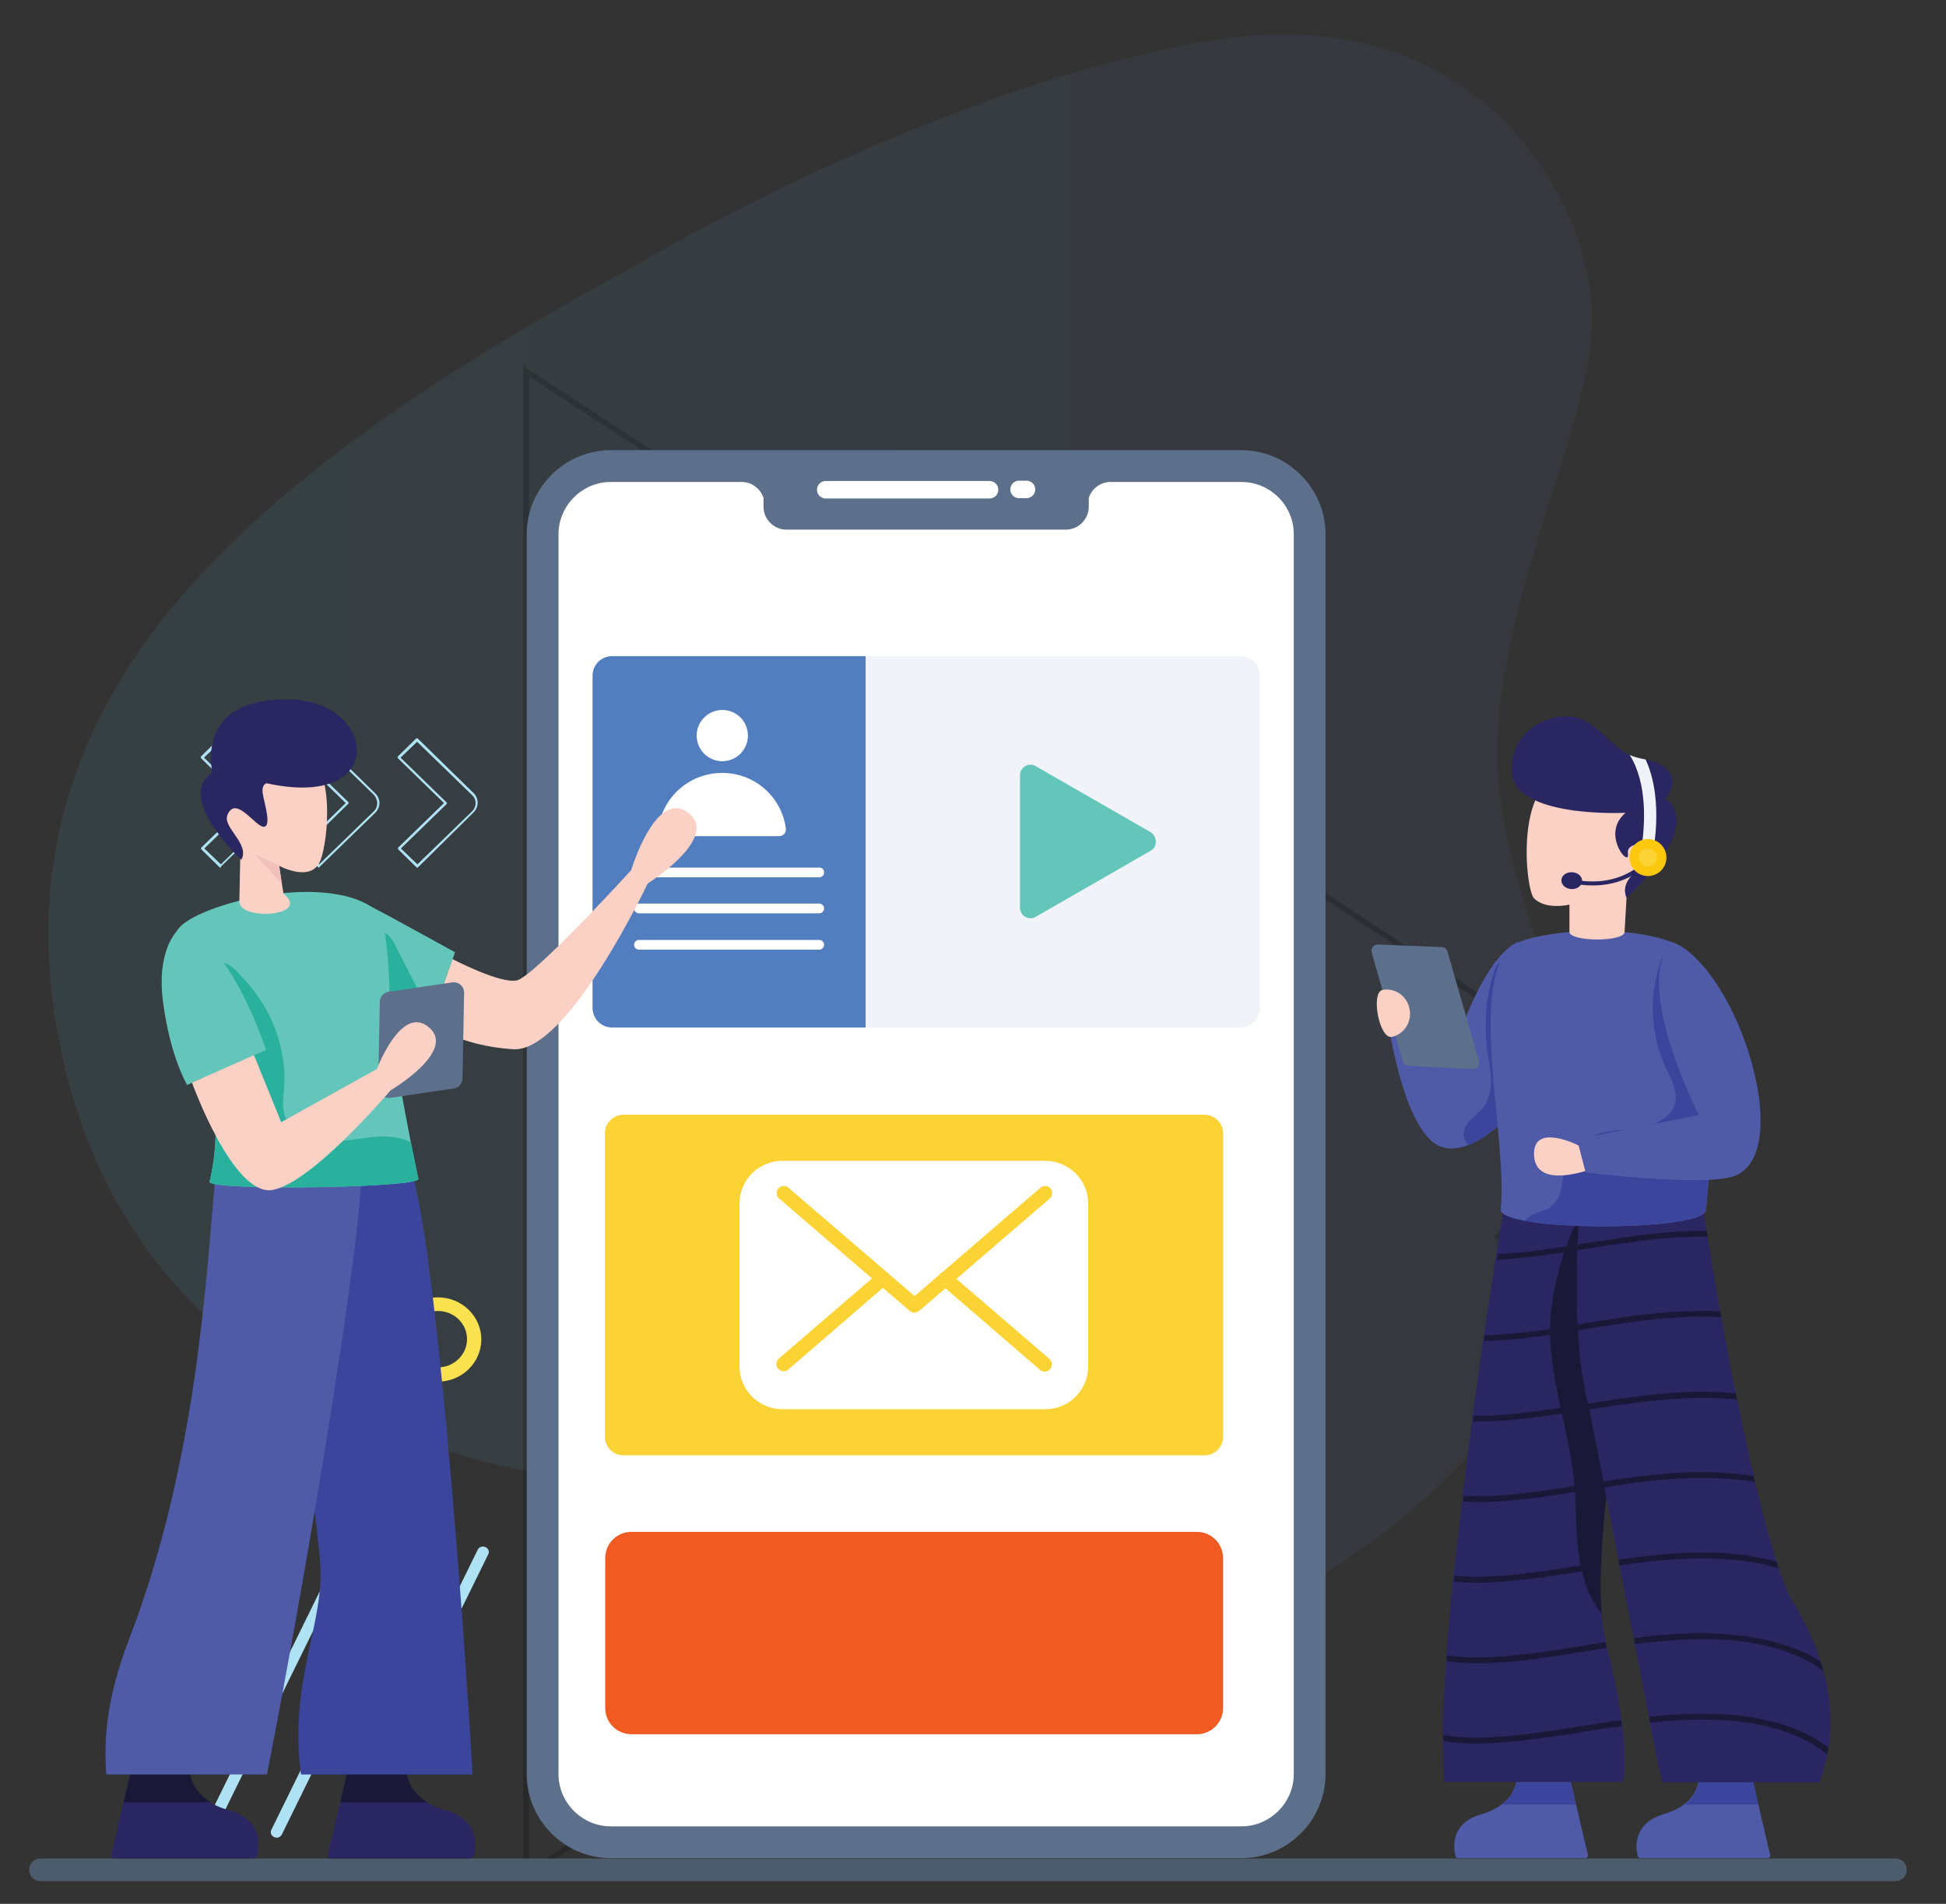 <?xml version="1.0" encoding="UTF-8"?>
<!-- Generator: Adobe Illustrator 19.0.0, SVG Export Plug-In . SVG Version: 6.00 Build 0)  -->
<svg xmlns="http://www.w3.org/2000/svg" xmlns:xlink="http://www.w3.org/1999/xlink" version="1.1" id="Layer_1" x="0px" y="0px" viewBox="0 0 600 587" style="enable-background:new 0 0 600 587;" xml:space="preserve">
<rect x="0" y="0" width="600" height="587" fill="#333333" stroke="none"/>
<style type="text/css">
	.st0{opacity:9.000000e-002;fill:url(#XMLID_2_);}
	.st1{fill:#FFFFFF;}
	.st2{fill:#B0E2F5;}
	.st3{opacity:0.19;fill:#010101;}
	.st4{fill:#F9E150;}
	.st5{fill:#4C5C6C;}
	.st6{fill-rule:evenodd;clip-rule:evenodd;fill:#5C6F8B;}
	.st7{fill-rule:evenodd;clip-rule:evenodd;fill:#FFFFFF;}
	.st8{fill:#F0F4F9;}
	.st9{fill:#527DBF;}
	.st10{fill:#64C6BA;}
	.st11{fill:#FCD335;}
	.st12{fill:#505BA8;}
	.st13{fill:#3C459C;}
	.st14{fill:#292661;}
	.st15{fill:#191937;}
	.st16{fill:#FCD1C5;}
	.st17{fill:#FBC80E;}
	.st18{fill:#010101;}
	.st19{fill:#5C6F8B;}
	.st20{fill:none;}
	.st21{fill:#2AB19E;}
	.st22{fill:#A62066;}
	.st23{fill:#F1C0BA;}
	.st24{fill:#F15B22;}
</style>
<linearGradient id="XMLID_2_" gradientUnits="userSpaceOnUse" x1="14.974" y1="259.627" x2="490.948" y2="259.627">
	<stop offset="0" style="stop-color:#5BCAE9"></stop>
	<stop offset="1" style="stop-color:#596BB2"></stop>
</linearGradient>
<path id="XMLID_88_" class="st0" d="M196.3,81.7c0,0,90.1-54.3,176.1-69c86-14.7,119.1,52.6,118.5,86  c-0.6,33.4-27.3,80.9-29.1,129.5c-1.7,48.6,30.2,87.1,29.1,144.2c-1.2,57.1-83.7,136.3-158.1,136.3c-74.4,0-112.7-45.8-162.1-53.7  C121.4,447,34.2,418.2,17.3,315.8C0.5,213.4,74.9,147.5,196.3,81.7z"></path>
<g id="XMLID_165_">
	<g id="XMLID_172_">
		<path id="XMLID_87_" class="st1" d="M74.5,450.7c-0.1,0-0.2,0-0.3-0.1c-0.2-0.2-0.2-0.4,0-0.6l9.7-9.5c0.2-0.2,0.4-0.2,0.6,0    c0.2,0.2,0.2,0.4,0,0.6l-9.7,9.5C74.7,450.6,74.6,450.7,74.5,450.7z"></path>
	</g>
	<g id="XMLID_170_">
		<path id="XMLID_86_" class="st1" d="M89.3,436.2c-0.1,0-0.2,0-0.3-0.1c-0.2-0.2-0.2-0.4,0-0.6l9.7-9.5c0.2-0.2,0.4-0.2,0.6,0    c0.2,0.2,0.2,0.4,0,0.6l-9.7,9.5C89.5,436.2,89.4,436.2,89.3,436.2z"></path>
	</g>
	<g id="XMLID_168_">
		<path id="XMLID_85_" class="st1" d="M99,450.7c-0.1,0-0.2,0-0.3-0.1l-9.7-9.5c-0.2-0.2-0.2-0.4,0-0.6c0.2-0.2,0.4-0.2,0.6,0    l9.7,9.5c0.2,0.2,0.2,0.4,0,0.6C99.2,450.6,99.1,450.7,99,450.7z"></path>
	</g>
	<g id="XMLID_166_">
		<path id="XMLID_84_" class="st1" d="M84.2,436.2c-0.1,0-0.2,0-0.3-0.1l-9.7-9.5c-0.2-0.2-0.2-0.4,0-0.6c0.2-0.2,0.4-0.2,0.6,0    l9.7,9.5c0.2,0.2,0.2,0.4,0,0.6C84.4,436.2,84.3,436.2,84.2,436.2z"></path>
	</g>
</g>
<g id="XMLID_152_">
	<g id="XMLID_161_">
		<path id="XMLID_162_" class="st2" d="M68,267.5c-0.1,0-0.2,0-0.3-0.1l-5.6-5.5c-0.1-0.1-0.1-0.2-0.1-0.3s0-0.2,0.1-0.3l14.1-13.7    l-14.2-13.8c-0.1-0.1-0.1-0.2-0.1-0.3c0-0.1,0-0.2,0.1-0.3l5.6-5.5c0.2-0.1,0.4-0.1,0.5,0l17.2,16.8c1.7,1.6,1.7,4.3,0,6    l-17.2,16.7C68.2,267.4,68.1,267.5,68,267.5z M63,261.6l5.1,4.9l16.9-16.4c1.4-1.4,1.4-3.6,0-4.9l-17-16.5l-5.1,4.9l14.2,13.8    c0.1,0.1,0.1,0.4,0,0.5L63,261.6z"></path>
	</g>
	<g id="XMLID_157_">
		<path id="XMLID_158_" class="st2" d="M98.4,267.5c-0.1,0-0.2,0-0.3-0.1l-5.6-5.5c-0.1-0.1-0.1-0.2-0.1-0.3s0-0.2,0.1-0.3    l14.1-13.7l-14.2-13.8c-0.1-0.1-0.1-0.4,0-0.5l5.6-5.5c0.1-0.1,0.4-0.1,0.5,0l17.2,16.8c0.8,0.8,1.3,1.9,1.3,3    c0,1.1-0.5,2.2-1.3,3l-17.2,16.7C98.6,267.4,98.5,267.5,98.4,267.5z M93.3,261.6l5.1,4.9l16.9-16.4c0.7-0.7,1-1.5,1-2.5    c0-0.9-0.4-1.8-1-2.5l-17-16.5l-5.1,4.9l14.2,13.8c0.1,0.1,0.1,0.4,0,0.5L93.3,261.6z"></path>
	</g>
	<g id="XMLID_153_">
		<path id="XMLID_154_" class="st2" d="M128.7,267.5c-0.1,0-0.2,0-0.3-0.1l-5.6-5.5c-0.1-0.1-0.1-0.2-0.1-0.3s0-0.2,0.1-0.3    l14.1-13.7l-14.2-13.8c-0.1-0.1-0.1-0.2-0.1-0.3c0-0.1,0-0.2,0.1-0.3l5.6-5.5c0.2-0.1,0.4-0.1,0.5,0l17.2,16.8    c1.7,1.6,1.7,4.3,0,6L129,267.3C128.9,267.4,128.8,267.5,128.7,267.5z M123.6,261.6l5.1,4.9l16.9-16.4c1.4-1.4,1.4-3.6,0-4.9    l-17-16.5l-5.1,4.9l14.2,13.8c0.1,0.1,0.1,0.4,0,0.5L123.6,261.6z"></path>
	</g>
</g>
<g id="XMLID_145_">
	<g id="XMLID_150_">
		<path id="XMLID_77_" class="st2" d="M64.1,566.6c-0.3,0-0.5-0.1-0.8-0.2c-0.9-0.4-1.3-1.5-0.8-2.3l42.4-86.3    c0.4-0.9,1.5-1.2,2.4-0.8c0.9,0.4,1.3,1.5,0.8,2.3l-42.4,86.3C65.4,566.2,64.8,566.6,64.1,566.6z"></path>
	</g>
	<g id="XMLID_148_">
		<path id="XMLID_76_" class="st2" d="M85.3,566.6c-0.3,0-0.5-0.1-0.8-0.2c-0.9-0.4-1.3-1.5-0.8-2.3l42.4-86.3    c0.4-0.9,1.5-1.2,2.4-0.8c0.9,0.4,1.3,1.5,0.8,2.3l-42.4,86.3C86.6,566.2,86,566.6,85.3,566.6z"></path>
	</g>
	<g id="XMLID_146_">
		<path id="XMLID_75_" class="st2" d="M106.5,566.6c-0.3,0-0.5-0.1-0.8-0.2c-0.9-0.4-1.3-1.5-0.8-2.3l42.4-86.3    c0.4-0.9,1.5-1.2,2.4-0.8c0.9,0.4,1.3,1.5,0.8,2.3l-42.4,86.3C107.8,566.2,107.2,566.6,106.5,566.6z"></path>
	</g>
</g>
<polygon id="XMLID_74_" class="st3" points="162.7,113.7 161.3,112.8 161.3,579.7 212.9,545.8 211.1,544.9 163.1,576.5 163.1,116   513.5,346.2 460.8,380.9 461.4,382.6 515.6,347 516.7,346.2 "></polygon>
<g id="XMLID_135_">
	<path id="XMLID_136_" class="st4" d="M135,426c-7.4,0-13.4-5.8-13.4-13c0-7.2,6-13,13.4-13c7.4,0,13.4,5.8,13.4,13   C148.4,420.1,142.4,426,135,426z M135,404.2c-4.9,0-9,3.9-9,8.7c0,4.8,4,8.7,9,8.7c4.9,0,9-3.9,9-8.7   C144,408.1,140,404.2,135,404.2z"></path>
</g>
<g id="XMLID_351_">
	<g id="XMLID_352_">
		<path id="XMLID_116_" class="st5" d="M587.9,576.5c0,1-0.4,1.9-1,2.5c-0.6,0.6-1.5,1-2.5,1H12.5c-2,0-3.5-1.6-3.5-3.5    c0-1,0.4-1.8,1-2.5c0.6-0.6,1.5-1,2.5-1h571.8C586.3,573,587.9,574.5,587.9,576.5z"></path>
	</g>
</g>
<g id="XMLID_119_">
	<g id="XMLID_167_">
		<g id="XMLID_169_">
			<g id="XMLID_308_">
				<g id="XMLID_342_">
					<g id="XMLID_349_">
						<path id="XMLID_115_" class="st6" d="M408.7,164.7V547c0,14.2-11.7,25.9-25.9,25.9H188.3c-14.2,0-25.9-11.7-25.9-25.9V164.7        c0-14.2,11.7-25.9,25.9-25.9h194.5C397,138.8,408.7,150.5,408.7,164.7z"></path>
					</g>
					<g id="XMLID_347_">
						<path id="XMLID_114_" class="st7" d="M398.9,164.7V547c0,8.8-7.3,16.1-16.1,16.1H188.3c-8.8,0-16.1-7.3-16.1-16.1V164.7        c0-8.8,7.3-16.1,16.1-16.1h40.4c3.1,0,5.8,2.1,6.7,4.9v2.7c0,3.9,3.2,7.1,7.1,7.1h86.1c3.9,0,7.1-3.2,7.1-7.1v-2.7        c0.9-2.8,3.6-4.9,6.7-4.9h40.4C391.6,148.6,398.9,155.8,398.9,164.7z"></path>
					</g>
					<g id="XMLID_343_">
						<path id="XMLID_344_" class="st7" d="M305.1,153.7c1.5,0,2.7-1.2,2.7-2.7c0-1.5-1.2-2.7-2.7-2.7h-50.5c-1.5,0-2.7,1.2-2.7,2.7        c0,1.5,1.2,2.7,2.7,2.7H305.1L305.1,153.7z M314.2,148.2c-1.5,0-2.7,1.2-2.7,2.7c0,1.5,1.2,2.7,2.7,2.7h2.3        c1.5,0,2.7-1.2,2.7-2.7c0-1.5-1.2-2.7-2.7-2.7H314.2z"></path>
					</g>
				</g>
				<g id="XMLID_340_">
					<path id="XMLID_111_" class="st8" d="M388.5,208.3v102.5c0,3.3-2.7,6-6,6H188.7c-3.3,0-6-2.7-6-6V208.3c0-3.3,2.7-6,6-6h193.8       C385.8,202.3,388.5,205,388.5,208.3z"></path>
				</g>
				<g id="XMLID_338_">
					<path id="XMLID_110_" class="st9" d="M266.9,202.3h-78.2c-3.3,0-6,2.7-6,6v102.5c0,3.3,2.7,6,6,6h78.2V202.3z"></path>
				</g>
				<g id="XMLID_326_">
					<g id="XMLID_333_">
						<g id="XMLID_336_">
							<path id="XMLID_109_" class="st1" d="M230.6,226.8c0,4.4-3.6,7.9-7.9,7.9c-4.4,0-7.9-3.6-7.9-7.9c0-4.4,3.6-7.9,7.9-7.9         C227.1,218.9,230.6,222.4,230.6,226.8z"></path>
						</g>
						<g id="XMLID_334_">
							<path id="XMLID_108_" class="st1" d="M240.2,257.8h-35c-1.3,0-2.3-1.1-2.2-2.4c1.3-9.7,9.6-17.1,19.7-17.1         c10,0,18.3,7.4,19.6,17.1C242.5,256.7,241.5,257.8,240.2,257.8z"></path>
						</g>
					</g>
					<g id="XMLID_331_">
						<path id="XMLID_107_" class="st1" d="M254.1,269c0,0.8-0.7,1.5-1.5,1.5h-55.6c-0.8,0-1.5-0.7-1.5-1.5c0-0.8,0.7-1.5,1.5-1.5        h55.6C253.4,267.4,254.1,268.1,254.1,269z"></path>
					</g>
					<g id="XMLID_329_">
						<path id="XMLID_106_" class="st1" d="M254.1,280.1c0,0.8-0.7,1.5-1.5,1.5h-55.6c-0.8,0-1.5-0.7-1.5-1.5s0.7-1.5,1.5-1.5h55.6        C253.4,278.6,254.1,279.3,254.1,280.1z"></path>
					</g>
					<g id="XMLID_327_">
						<path id="XMLID_105_" class="st1" d="M254.1,291.3c0,0.8-0.7,1.5-1.5,1.5h-55.6c-0.8,0-1.5-0.7-1.5-1.5c0-0.8,0.7-1.5,1.5-1.5        h55.6C253.4,289.8,254.1,290.5,254.1,291.3z"></path>
					</g>
				</g>
				<g id="XMLID_324_">
					<path id="XMLID_104_" class="st10" d="M354.8,262.3l-35.5,20.4c-2.1,1.2-4.8-0.3-4.8-2.8v-40.9c0-2.5,2.7-4,4.8-2.8l35.5,20.4       C356.9,258,356.9,261.1,354.8,262.3z"></path>
				</g>
				<g id="XMLID_309_">
					<g id="XMLID_322_">
						<path id="XMLID_103_" class="st11" d="M377.1,349.4V443c0,3.1-2.5,5.7-5.7,5.7H192.2c-3.1,0-5.7-2.5-5.7-5.7v-93.6        c0-3.1,2.5-5.7,5.7-5.7h179.2C374.6,343.7,377.1,346.3,377.1,349.4z"></path>
					</g>
					<g id="XMLID_310_">
						<g id="XMLID_320_">
							<path id="XMLID_102_" class="st1" d="M335.5,371.1v50.2c0,7.3-5.9,13.2-13.3,13.2h-80.9c-7.3,0-13.3-5.9-13.3-13.2v-50.2         c0-7.3,5.9-13.2,13.3-13.2h80.9C329.6,357.9,335.5,363.8,335.5,371.1z"></path>
						</g>
						<g id="XMLID_317_">
							<g id="XMLID_318_">
								<path id="XMLID_101_" class="st11" d="M281.9,404.7c-0.5,0-1-0.2-1.4-0.5l-40.3-34.7c-0.9-0.8-1-2.2-0.2-3.1          c0.8-0.9,2.2-1,3.1-0.2l38.9,33.4l38.8-33.4c0.9-0.8,2.3-0.7,3.1,0.2c0.8,0.9,0.7,2.3-0.2,3.1l-40.2,34.6          C282.9,404.5,282.4,404.7,281.9,404.7z"></path>
							</g>
						</g>
						<g id="XMLID_314_">
							<g id="XMLID_315_">
								<path id="XMLID_100_" class="st11" d="M322.1,422.9c-0.5,0-1-0.2-1.4-0.5L290,395.9c-0.9-0.8-1-2.2-0.2-3.1          c0.8-0.9,2.2-1,3.1-0.2l30.7,26.4c0.9,0.8,1,2.2,0.2,3.1C323.3,422.7,322.7,422.9,322.1,422.9z"></path>
							</g>
						</g>
						<g id="XMLID_311_">
							<g id="XMLID_312_">
								<path id="XMLID_99_" class="st11" d="M241.6,422.8c-0.6,0-1.2-0.3-1.7-0.8c-0.8-0.9-0.7-2.3,0.2-3.1l30.7-26.4          c0.9-0.8,2.3-0.7,3.1,0.2c0.8,0.9,0.7,2.3-0.2,3.1L243,422.3C242.6,422.6,242.1,422.8,241.6,422.8z"></path>
							</g>
						</g>
					</g>
				</g>
			</g>
			<g id="XMLID_215_">
				<g id="XMLID_253_">
					<g id="XMLID_303_">
						<g id="XMLID_306_">
							<path id="XMLID_68_" class="st12" d="M448.4,570.1c0.1,0.9,0.2,1.7,0.4,2.2c0.1,0.4,0.4,0.6,0.8,0.6h39.2         c0.5,0,0.9-0.5,0.8-1l-1.5-6.3l-4.8-20.5l-15.6,1.6c0,0,1.2,9.2-11.1,12.7C449.1,561.6,448.2,566.8,448.4,570.1z"></path>
						</g>
						<g id="XMLID_304_">
							<path id="XMLID_67_" class="st13" d="M463.2,556.3c5.2-4.1,4.5-9.5,4.5-9.5l15.6-1.6l2.6,11.2H463.2z"></path>
						</g>
					</g>
					<g id="XMLID_298_">
						<g id="XMLID_301_">
							<path id="XMLID_66_" class="st12" d="M504.6,570.1c0.1,0.9,0.2,1.7,0.4,2.2c0.1,0.4,0.4,0.6,0.8,0.6H545c0.5,0,0.9-0.5,0.8-1         l-1.5-6.3l-4.8-20.5l-15.6,1.6c0,0,1.2,9.2-11.1,12.7C505.4,561.6,504.4,566.8,504.6,570.1z"></path>
						</g>
						<g id="XMLID_299_">
							<path id="XMLID_65_" class="st13" d="M519.5,556.3c5.2-4.1,4.5-9.5,4.5-9.5l15.6-1.6l2.6,11.2H519.5z"></path>
						</g>
					</g>
					<g id="XMLID_296_">
						<path id="XMLID_64_" class="st14" d="M445.3,549.4h55.1c0.8-4.3,0.6-10.4-0.2-17.2c-0.1-0.6-0.1-1.2-0.2-1.8        c-1-7.2-2.6-15-4.4-22c0-0.1-0.1-0.2-0.1-0.3c-0.1-0.6-0.3-1.2-0.4-1.8c-0.6-2.7-1-5.6-1.3-8.8c-0.4-4.3-0.5-9-0.3-14        c0-0.6,0-1.2,0.1-1.8c0.2-6.5,0.8-13.4,1.6-20.5v0c0.1-0.9,0.2-1.9,0.3-2.8c0.1-0.6,0.2-1.3,0.2-1.9c1-7.8,2.3-15.8,3.8-23.6        c0.1-0.6,0.2-1.3,0.4-1.9c1.6-8.3,3.3-16.3,4.9-23.7c0.1-0.6,0.3-1.3,0.4-1.9c2.1-9.2,4.2-17.3,5.8-23.7        c0.2-0.6,0.3-1.3,0.5-1.9c2-7.6,3.3-12.2,3.3-12.2l-27.5-1.5l-22.4-1.2c0,0-1.4,8.3-3.5,21.5c-0.1,0.6-0.2,1.2-0.3,1.8        c-1,6.7-2.2,14.6-3.5,23.2c-0.1,0.6-0.2,1.2-0.3,1.8c-1,7.3-2.1,15-3.2,23c-0.1,0.6-0.2,1.2-0.2,1.8c-1,7.5-2,15.2-2.9,22.9        c-0.1,0.6-0.1,1.2-0.2,1.8c-0.9,7.7-1.8,15.3-2.6,22.8c-0.1,0.6-0.1,1.2-0.2,1.8c-0.8,7.8-1.5,15.5-2,22.7        c0,0.6-0.1,1.2-0.1,1.8c-0.6,8.3-1,16-1.1,22.8c0,0.6,0,1.2,0,1.8C445,541.5,445.1,545.7,445.3,549.4z"></path>
					</g>
					<g id="XMLID_294_">
						<path id="XMLID_63_" class="st15" d="M485.4,457.5c0.7,7.8,0.3,15.6,1.6,23.3c1,6,3,12.2,6.9,16.8c-0.4-4.3-0.5-9-0.3-14        c0-0.6,0-1.2,0.1-1.8c0.2-6.5,0.8-13.4,1.6-20.5v0c-3.2-15.7-4.4-31.3-4.9-47.3c-0.2-7.4-0.5-14.8-0.7-22.2        c-0.2-5.6,0.7-17.5,1.1-23.1c-6.9,9.2-12.3,26.9-12.8,38.4C477.1,424.1,483.9,440.5,485.4,457.5z"></path>
					</g>
					<g id="XMLID_292_">
						<path id="XMLID_62_" class="st15" d="M489.3,434.6c0.2,0,0.4-0.1,0.6-0.1c-0.1-0.6-0.2-1.2-0.4-1.8c-0.2,0-0.4,0.1-0.5,0.1        c-8.3,1.3-16.9,2.7-25.5,3.4c-3.3,0.3-6.3,0.4-9.1,0.3c-0.1,0.6-0.2,1.2-0.2,1.8c2.9,0,6-0.1,9.4-0.3        C472.3,437.3,480.9,436,489.3,434.6z"></path>
					</g>
					<g id="XMLID_290_">
						<path id="XMLID_61_" class="st15" d="M486.4,385.5c0-0.6,0-1.2,0.1-1.8c-7.5,1.2-15.2,2.4-22.9,2.9c-0.6,0-1.2,0.1-1.8,0.1        c-0.1,0.6-0.2,1.2-0.3,1.8c0.7,0,1.5-0.1,2.2-0.2C471.3,387.8,478.9,386.6,486.4,385.5z"></path>
					</g>
					<g id="XMLID_288_">
						<path id="XMLID_60_" class="st15" d="M463.6,413.2c7.7-0.6,15.4-1.7,22.8-2.9c0-0.6-0.1-1.2-0.1-1.8        c-7.5,1.2-15.2,2.3-22.9,2.9c-2,0.2-3.8,0.3-5.6,0.3c-0.1,0.6-0.2,1.2-0.3,1.8C459.5,413.4,461.5,413.3,463.6,413.2z"></path>
					</g>
					<g id="XMLID_286_">
						<path id="XMLID_59_" class="st15" d="M489.3,459.4c1.8-0.3,3.6-0.6,5.4-0.8c-0.1-0.6-0.2-1.2-0.3-1.8        c-1.8,0.3-3.6,0.6-5.3,0.8c-8.3,1.3-16.9,2.7-25.5,3.4c-4.6,0.3-8.7,0.4-12.3,0.2c-0.1,0.6-0.1,1.2-0.2,1.8        c3.7,0.2,7.9,0.2,12.6-0.2C472.3,462.2,480.9,460.8,489.3,459.4z"></path>
					</g>
					<g id="XMLID_284_">
						<path id="XMLID_58_" class="st15" d="M448.3,487.6c4.4,0.5,9.4,0.5,15.4,0c8.7-0.7,17.3-2,25.6-3.4c1.4-0.2,2.8-0.4,4.2-0.7        c0-0.6,0-1.2,0.1-1.8c-1.5,0.2-3,0.5-4.6,0.7c-8.3,1.3-16.9,2.7-25.5,3.4c-5.8,0.4-10.7,0.5-15,0        C448.4,486.5,448.3,487,448.3,487.6z"></path>
					</g>
					<g id="XMLID_282_">
						<path id="XMLID_57_" class="st15" d="M446.1,512.2c4.9,0.7,10.6,0.8,17.5,0.3c8.7-0.7,17.3-2,25.6-3.4c2.1-0.3,4.2-0.7,6.2-1        c-0.1-0.6-0.3-1.2-0.4-1.8c-2,0.3-4.1,0.6-6.1,1c-8.3,1.3-16.9,2.7-25.5,3.4c-6.9,0.5-12.4,0.4-17.2-0.3        C446.2,511,446.1,511.6,446.1,512.2z"></path>
					</g>
					<g id="XMLID_280_">
						<path id="XMLID_56_" class="st15" d="M445,536.8c5.2,0.9,11.1,1,18.6,0.4c8.7-0.7,17.3-2,25.6-3.4c3.5-0.6,7.1-1.1,10.6-1.6        c0.1,0,0.2,0,0.3,0c-0.1-0.6-0.1-1.2-0.2-1.8c-0.1,0-0.2,0-0.4,0c-3.6,0.5-7.1,1.1-10.6,1.6c-8.3,1.3-16.9,2.7-25.5,3.4        c-7.5,0.6-13.4,0.4-18.4-0.5C445,535.6,445,536.2,445,536.8z"></path>
					</g>
					<g id="XMLID_276_">
						<g id="XMLID_277_">
							<g id="XMLID_278_">
								<path id="XMLID_55_" class="st14" d="M486.4,408.4c0,0.6,0,1.2,0.1,1.8c0.4,6.4,1,12.5,2.1,17.8c0.3,1.4,0.6,3,1,4.7          c0.1,0.6,0.2,1.2,0.4,1.8c1.2,6.1,2.8,13.8,4.4,22.3c0.1,0.6,0.2,1.2,0.3,1.8c0.2,0.9,0.3,1.8,0.5,2.7c0,0,0,0,0,0          c1.2,6.3,2.5,12.9,3.8,19.6c0.1,0.6,0.2,1.2,0.3,1.8c1.5,7.6,3,15.2,4.4,22.4c0.1,0.6,0.2,1.2,0.3,1.8          c1.6,8.2,3.1,15.9,4.4,22.5c0.1,0.6,0.2,1.2,0.3,1.8c1.9,9.8,3.3,16.6,3.8,18c0,0.1,0.1,0.2,0.1,0.3H561          c1-2.6,1.8-5.4,2.4-8.4c0.1-0.7,0.3-1.4,0.4-2.1c1.1-7,0.8-14.9-1.6-23.8c-0.3-0.9-0.5-1.9-0.8-2.8          c-1.9-5.9-4.7-12.2-8.8-18.9c-1.3-2.1-2.6-5.5-4.1-9.8c-0.2-0.7-0.4-1.4-0.7-2.1c-2.1-6.6-4.4-15.1-6.6-24.5          c-0.1-0.6-0.3-1.3-0.4-1.9c-1.8-7.5-3.5-15.6-5.2-23.7h0c-0.1-0.6-0.2-1.2-0.4-1.9c-1.6-7.9-3.1-15.9-4.5-23.4          c-0.1-0.6-0.2-1.2-0.3-1.8c-0.3-1.8-0.6-3.6-0.9-5.3c-1.2-6.7-2.2-12.8-3-17.8c-0.1-0.6-0.2-1.2-0.3-1.8          c-1.3-7.6-2-12.2-2-12.2l-34.4-22.1c0,0-1.2,8.8-2.3,21.3c-0.4,5.2-0.8,11.1-1.1,17.2c0,0.6,0,1.2-0.1,1.8          C486.1,393,486,400.9,486.4,408.4z"></path>
							</g>
						</g>
					</g>
					<g id="XMLID_254_">
						<g id="XMLID_273_">
							<g id="XMLID_274_">
								<path id="XMLID_54_" class="st15" d="M486.4,385.5l2.9-0.5c3.5-0.6,7.1-1.1,10.6-1.6c3.4-0.5,7.2-1,11.3-1.4          c4.9-0.5,10-0.8,15.3-0.7c-0.1-0.6-0.2-1.2-0.3-1.8c-5,0-9.9,0.2-14.5,0.7c-4.3,0.4-8.4,0.9-12,1.5          c-3.6,0.5-7.1,1.1-10.6,1.6c-0.9,0.1-1.7,0.3-2.6,0.4C486.4,384.2,486.4,384.8,486.4,385.5z"></path>
							</g>
						</g>
						<g id="XMLID_270_">
							<g id="XMLID_271_">
								<path id="XMLID_53_" class="st15" d="M486.4,408.4c0,0.6,0,1.2,0.1,1.8c1-0.2,1.9-0.3,2.8-0.5c3.5-0.6,7.1-1.1,10.6-1.6          c1.6-0.2,3.3-0.5,5-0.7c7.8-1,16.8-1.8,25.8-1.3c-0.1-0.6-0.2-1.2-0.3-1.8c-8.8-0.4-17.5,0.3-25.1,1.2          c-2,0.2-3.9,0.5-5.7,0.8c-3.6,0.5-7.1,1.1-10.6,1.6C488.1,408.2,487.2,408.3,486.4,408.4z"></path>
							</g>
						</g>
						<g id="XMLID_267_">
							<g id="XMLID_268_">
								<path id="XMLID_52_" class="st15" d="M489.5,432.8c0.1,0.6,0.2,1.2,0.4,1.8c3.2-0.5,6.5-1,9.7-1.5c0.1,0,0.2,0,0.3,0          c10-1.4,23.1-2.9,35.7-1.6c-0.1-0.6-0.2-1.2-0.4-1.9c-12.5-1.3-25.3,0.2-35.2,1.6c-0.1,0-0.2,0-0.3,0          C496.3,431.7,492.9,432.2,489.5,432.8z"></path>
							</g>
						</g>
						<g id="XMLID_264_">
							<g id="XMLID_265_">
								<path id="XMLID_51_" class="st15" d="M494.3,456.8c0.1,0.6,0.2,1.2,0.3,1.8c0.3-0.1,0.6-0.1,0.9-0.1          c1.4-0.2,2.9-0.4,4.3-0.7c10.2-1.5,23.6-3,36.5-1.5c1.6,0.2,3.3,0.4,4.8,0.7c-0.1-0.6-0.3-1.3-0.4-1.9          c-1.4-0.3-2.8-0.4-4.2-0.6c-13.1-1.5-26.6,0-37,1.5c-1.3,0.2-2.6,0.4-3.8,0.6C495.3,456.7,494.8,456.7,494.3,456.8z"></path>
							</g>
						</g>
						<g id="XMLID_261_">
							<g id="XMLID_262_">
								<path id="XMLID_50_" class="st15" d="M499,480.9c0.1,0.6,0.2,1.2,0.3,1.8c0.2,0,0.3,0,0.5-0.1c10.2-1.5,23.6-3,36.5-1.5          c4.3,0.5,8.4,1.3,12.1,2.5c-0.2-0.7-0.4-1.4-0.7-2.1c-3.5-1-7.3-1.7-11.2-2.2c-13.1-1.5-26.6,0-37,1.5          C499.4,480.9,499.2,480.9,499,480.9z"></path>
							</g>
						</g>
						<g id="XMLID_258_">
							<g id="XMLID_259_">
								<path id="XMLID_49_" class="st15" d="M503.8,505.1c0.1,0.6,0.2,1.2,0.3,1.8c9.6-1.2,21.1-2.2,32.3-0.9          c10.7,1.3,19.9,4.6,25.8,9.2c-0.3-0.9-0.5-1.9-0.8-2.8c-6.1-4.1-14.9-7-24.8-8.1C525.2,502.8,513.4,503.8,503.8,505.1z"></path>
							</g>
						</g>
						<g id="XMLID_255_">
							<g id="XMLID_256_">
								<path id="XMLID_48_" class="st15" d="M508.5,529.3c0.1,0.6,0.2,1.2,0.3,1.8c8.5-0.9,18.1-1.4,27.5-0.3          c11.5,1.3,21.3,5.1,27.1,10.2c0.1-0.7,0.3-1.4,0.4-2.1c-6.2-5-15.9-8.6-27.2-9.9C527,527.9,517.2,528.4,508.5,529.3z"></path>
							</g>
						</g>
					</g>
				</g>
				<g id="XMLID_224_">
					<g id="XMLID_251_">
						<path id="XMLID_47_" class="st12" d="M473,335.1c0,0-10.1,14.1-20.4,18c-2.7,1-5.4,1.4-7.9,0.6c-12.3-3.7-17.1-41.2-17.1-41.2        l6.9-3.6l12.8,17.9c10.7-34.4,20.9-36.4,20.9-36.4l1.4,12.8L473,335.1z"></path>
					</g>
					<g id="XMLID_249_">
						<path id="XMLID_46_" class="st13" d="M473,335.1c0,0-10.1,14.1-20.4,18c-1-1.3-1.6-3-1.2-4.6c0.7-2.9,3.8-4.5,5.7-6.8        c1.9-2.3,2.6-5.5,2.6-8.5c0-3-0.7-6-1.1-9c-0.4-3-0.6-6.1-0.5-9.1c0.1-5.4,0.9-11,2.8-16.1c0.6-1.8,2.1-3.3,4.1-2.5        c2.1,0.8,3.3,3.6,4.1,5.5c0.2,0.4,0.3,0.9,0.5,1.3L473,335.1z"></path>
					</g>
					<g id="XMLID_247_">
						<path id="XMLID_45_" class="st12" d="M526,373c0,3.6-17.8,5.3-34.6,5.1c-2.1,0-4.2-0.1-6.2-0.2c-5.7-0.2-11-0.7-15-1.5        c-4.6-0.8-7.5-2-7.5-3.4c2.1-21.8-9.2-64.8,1.8-80c4.7-6.5,41.5-9,54.6-0.7c0.1,0,0.1,0.1,0.2,0.1c0.4,0.3,0.8,0.6,1.2,0.9        c1.1,0.9,2,2.1,2.8,3.7C532.3,314.7,526,373,526,373z"></path>
					</g>
					<g id="XMLID_245_">
						<path id="XMLID_44_" class="st13" d="M526,373c0,3.6-17.8,5.3-34.6,5.1c-2.1,0-4.2-0.1-6.2-0.2c-5.7-0.2-11-0.7-15-1.5        c0.6-0.9,1.6-1.6,2.6-2c1.7-0.8,3.7-1.1,5.2-2.2c2.4-1.7,3.3-4.7,3.7-7.5c0.4-2.8,0.5-5.8,1.8-8.4c2.1-4.1,6.7-6.3,11.2-7.2        c4.5-0.9,9.2-0.9,13.6-2.1c3.4-0.9,6.9-3,8-6.3c1.3-3.9-1.1-8-2.8-11.7c-4.9-10.7-5.2-23.4-0.8-34.3c3,2.1,6.9,2,10.5,2.3        C532.3,314.7,526,373,526,373z"></path>
					</g>
					<g id="XMLID_243_">
						<path id="XMLID_43_" class="st16" d="M501.5,276.9l-0.6,10.4c0,3.2-17,3.1-17,0l0-8.4c0,0-7.1,1.8-10.9-1.9        c-2.7-2.7-5.8-35.2,8.6-37.8c18.1-3.3,28.5,8.8,29.6,13.7C512.2,257.8,501.5,276.9,501.5,276.9z"></path>
					</g>
					<g id="XMLID_241_">
						<path id="XMLID_42_" class="st14" d="M501.5,276.9c-2.1-5.4,3.2-7.8,5.5-11.6c0.1-0.1,0.1-0.3,0.2-0.5c0.3-1.1,0.1-3.1-0.9-4        c-0.5-0.5-1.3-0.7-2.3-0.3c-3.4,1.1-1.4,3.3-2.3,3.8c-1.2,0.7-7.3-7.9-0.5-13.7c0,0-34.7,1.8-35.1-12.8        c-0.4-14.7,15.3-19.6,22.7-15.5c6.1,3.4,8.4,8.2,13.8,10.5c1.2,0.5,2.5,0.9,4,1.2c0.3,0,0.6,0.1,0.9,0.2        c7.8,1.6,10.4,6.2,6,12.2C513.4,246.3,526.7,252.7,501.5,276.9z"></path>
					</g>
					<g id="XMLID_238_">
						<g id="XMLID_239_">
							<path id="XMLID_41_" class="st8" d="M509.1,265.3l-2-0.5l-1.6-0.4c0-0.1,0.3-1.4,0.7-3.6c0.9-6.2,1.9-19-3.7-28         c1.2,0.5,2.5,0.9,4,1.2c0.3,0,0.6,0.1,0.9,0.2C513.4,247.3,509.4,264.4,509.1,265.3z"></path>
						</g>
					</g>
					<g id="XMLID_235_">
						<g id="XMLID_236_">
							<path id="XMLID_40_" class="st14" d="M491.1,273c-2,0-4.2-0.2-6.6-0.7l0.2-1.2c15.5,3.2,22.7-6.1,22.8-6.1l1,0.7         C508.5,265.8,502.9,273,491.1,273z"></path>
						</g>
					</g>
					<g id="XMLID_233_">
						<circle id="XMLID_39_" class="st17" cx="508.1" cy="264.4" r="5.7"></circle>
					</g>
					<g id="XMLID_231_">
						<circle id="XMLID_38_" class="st11" cx="508.1" cy="264.4" r="2.8"></circle>
					</g>
					<g id="XMLID_229_">
						
							<ellipse id="XMLID_37_" transform="matrix(0.999 5.367737e-002 -5.367737e-002 0.999 15.266 -25.612)" class="st14" cx="484.4" cy="271.4" rx="3.2" ry="2.6"></ellipse>
					</g>
					<g id="XMLID_227_">
						<polygon id="XMLID_36_" class="st18" points="419.8,289.7 419.7,289.9 419.6,289.7       "></polygon>
					</g>
					<g id="XMLID_225_">
						<path id="XMLID_35_" class="st19" d="M454,329.6l-19.8-1c-0.8,0-1.5-0.6-1.7-1.4l-9.6-33.6c-0.3-1.2,0.6-2.4,1.9-2.4l19.8,0.8        c0.8,0,1.5,0.6,1.7,1.4l9.7,33.8C456.3,328.5,455.3,329.7,454,329.6z"></path>
					</g>
				</g>
				<g id="XMLID_222_">
					<path id="XMLID_34_" class="st16" d="M486.8,353.2c0,0-14.5-7.4-13.8,3.2c0.7,10.6,17.7,4,17.7,4L486.8,353.2z"></path>
				</g>
				<g id="XMLID_220_">
					<path id="XMLID_33_" class="st12" d="M515.7,290.5c20.3,8.2,38.5,66.3,18.4,72.3c-10.1,3-45.2-1.3-45.2-1.3l-2.7-10.3l37.6-7.4       C523.8,343.8,502.8,302.7,515.7,290.5z"></path>
				</g>
				<g id="XMLID_218_">
					<path id="XMLID_32_" class="st20" d="M512.7,294.7C512.7,294.7,512.7,294.7,512.7,294.7"></path>
				</g>
				<g id="XMLID_216_">
					<path id="XMLID_31_" class="st16" d="M434.6,311.1c0.8,4-1.7,7.8-5.5,8.6c-3.8,0.7-6.6-13.7-2.8-14.5       C430.1,304.5,433.9,307.1,434.6,311.1z"></path>
				</g>
			</g>
			<g id="XMLID_171_">
				<g id="XMLID_199_">
					<g id="XMLID_210_">
						<g id="XMLID_213_">
							<path id="XMLID_30_" class="st14" d="M146.5,569.8c-0.1,0.8-0.2,1.5-0.3,2.1c-0.1,0.6-0.7,1.1-1.3,1.1H102         c-0.6,0-1-0.6-0.9-1.1l1.6-7l5-21.4c0.2-0.7,0.8-1.1,1.5-1l14.7,1.5c0.7,0.1,1.2,0.6,1.2,1.3c0.1,2.8,1.5,9.8,12.2,12.8         C145.7,560.4,146.8,566.2,146.5,569.8z"></path>
						</g>
						<g id="XMLID_211_">
							<path id="XMLID_29_" class="st15" d="M131.8,555.7c-5.6-3.4-6.5-8.3-6.6-10.4c0-0.7-0.5-1.2-1.2-1.3l-14.7-1.5         c-0.7-0.1-1.3,0.4-1.5,1l-2.9,12.2H131.8z"></path>
						</g>
					</g>
					<g id="XMLID_205_">
						<g id="XMLID_208_">
							<path id="XMLID_28_" class="st14" d="M79.7,569.8c-0.1,0.8-0.2,1.5-0.3,2.1c-0.1,0.6-0.7,1.1-1.3,1.1H35.2         c-0.6,0-1-0.6-0.9-1.1l1.6-7l5-21.4c0.2-0.7,0.8-1.1,1.5-1l14.7,1.5c0.7,0.1,1.2,0.6,1.2,1.3c0.1,2.8,1.5,9.8,12.2,12.8         C78.9,560.4,80,566.2,79.7,569.8z"></path>
						</g>
						<g id="XMLID_206_">
							<path id="XMLID_27_" class="st15" d="M65,555.7c-5.6-3.4-6.5-8.3-6.6-10.4c0-0.7-0.5-1.2-1.2-1.3l-14.7-1.5         c-0.7-0.1-1.3,0.4-1.5,1l-2.9,12.2H65z"></path>
						</g>
					</g>
					<g id="XMLID_202_">
						<g id="XMLID_203_">
							<path id="XMLID_26_" class="st13" d="M92.8,547.1h52.9c-2.9-51-11.5-164.6-19-186.4L81,367.1c6.8,32,17.2,102.3,17.8,116.3         C99.6,501.5,89.1,518.7,92.8,547.1z"></path>
						</g>
					</g>
					<g id="XMLID_200_">
						<path id="XMLID_25_" class="st12" d="M82.3,547.1c10.9-55,29.7-166.2,29.1-186.9l-44.9,1.1c-2.9,31.9-5.6,89.2-26.7,144.1        c-6.9,17.9-7.9,31.1-7,41.7H82.3z"></path>
					</g>
				</g>
				<g id="XMLID_173_">
					<g id="XMLID_197_">
						<path id="XMLID_24_" class="st16" d="M139.5,295.7c0,0,14.5,7.6,19.8,6.6c5.3-1.1,35.3-34,35.3-34s7.6-25.3,17.6-17.7        c10,7.7-12.5,21.8-12.5,21.8s-24.6,52.1-41.4,51.1c-16.8-1-25.8-8-25.8-8L139.5,295.7z"></path>
					</g>
					<g id="XMLID_195_">
						<path id="XMLID_23_" class="st10" d="M140.3,293.6l-7.1,19.9l-0.7,2l-7.3-2l-9.3-2.5l-2.3-13.5l-1.1-6.7l-2.2-13.2        C113.1,278.5,128.4,287.1,140.3,293.6z"></path>
					</g>
					<g id="XMLID_193_">
						<path id="XMLID_22_" class="st21" d="M133.2,313.5l-0.7,2l-7.3-2l-9.3-2.5l-2.3-13.5l-1.1-6.7c2.5-3.7,6.1-5.7,9.2,0.3        C125.5,298.6,129.3,306,133.2,313.5z"></path>
					</g>
					<g id="XMLID_191_">
						<path id="XMLID_21_" class="st10" d="M129,363.5c0,2.8-64.3,3.7-64.4,0.9c0,0,3-11.5,1.4-21.5c-1.2-7.6-6.8-16.9-10.4-27.2        c-0.6-1.8-1.2-3.6-1.7-5.5c-1.9-7.2-2.3-14.8,0.5-22.8c2.8-7.8,45.4-19.3,61.2-7c3.1,2.4,4.1,12.9,4.5,24.8        c0.1,2.3,0.1,4.6,0.2,7c0.1,7,3.9,27.3,6.4,40.2C128,358.9,129,363.5,129,363.5z"></path>
					</g>
					<g id="XMLID_189_">
						<path id="XMLID_20_" class="st21" d="M129,363.5c0,2.8-64.3,3.7-64.4,0.9c0,0,3-11.5,1.4-21.5c-1.2-7.6-6.8-16.9-10.4-27.2        c1.6-3.3,3.5-6.5,5.5-9.6c1.2-1.9,2.4-3.8,3.5-5.8c0.8-1.4,1.6-3.2,3.4-3.5c2.9-0.4,6.6,4.4,8.3,6.3c5,5.6,8.6,12.6,10.3,19.9        c0.9,4.1,1.3,8.3,1,12.4c-0.2,2.8-0.7,5.6,0.1,8.2c1.5,5.1,7.1,7.9,12.4,8.3c5.3,0.4,10.5-1,15.8-1.4c3.7-0.3,7.6,0,10.8,1.7        C128,358.9,129,363.5,129,363.5z"></path>
					</g>
					<g id="XMLID_187_">
						<path id="XMLID_19_" class="st10" d="M55.2,286.4c0,0-7.2,5.8-4.9,22.8s7.4,25.3,7.4,25.3L82,323.7        C82,323.7,70.7,288.4,55.2,286.4z"></path>
					</g>
					<g id="XMLID_185_">
						<path id="XMLID_18_" class="st22" d="M120.2,305.3c0.1,2.3,0.1,4.6,0.1,7l4.8,1.3C123.7,310.6,122.1,307.9,120.2,305.3z"></path>
					</g>
					<g id="XMLID_183_">
						<path id="XMLID_17_" class="st19" d="M120.3,338.5l19.6-2.9c1.6-0.2,2.7-1.6,2.7-3.1l0.5-26.4c0-2-1.7-3.5-3.7-3.2l-19.6,2.9        c-1.6,0.2-2.7,1.6-2.7,3.1l-0.5,26.4C116.6,337.2,118.4,338.8,120.3,338.5z"></path>
					</g>
					<g id="XMLID_181_">
						<path id="XMLID_16_" class="st16" d="M59.2,333.8c0,0,12.6,35,24.7,33.1c12.1-1.9,36.5-30.7,36.5-30.7s20.5-12.1,11.9-19.4        c-8.5-7.4-16.1,12.8-16.1,12.8L86.7,346l-8.4-20.7L59.2,333.8z"></path>
					</g>
					<g id="XMLID_176_">
						<g id="XMLID_179_">
							<path id="XMLID_15_" class="st16" d="M87.4,275.5l-1.4-8.6c0,0,10,5.5,12.8-1.6c2.4-6,4.9-30.9-6.2-33.3         c-11.1-2.5-27.6-4.1-26.2,20.6c0.3,5,7.7,10.6,7.7,10.6l-0.3,14.7C73.5,283.9,96.2,282.7,87.4,275.5z"></path>
						</g>
						<g id="XMLID_177_">
							<path id="XMLID_14_" class="st23" d="M86.9,272.5l-8.6-9.4c1.3,1.1,7.8,3.7,7.8,3.7L86.9,272.5z"></path>
						</g>
					</g>
					<g id="XMLID_174_">
						<path id="XMLID_13_" class="st14" d="M74.4,265.1c0,0-20.4-19.1-9.1-26.8c0.1,0,0.1-0.1,0.2-0.1c0,0-4.7-18.9,15.8-22        c20.5-3.2,27.2,7.8,28.3,11.9c2.4,8.6-5,18.3-27.4,13.4c0,0-1.6,0.3-1.2,3.1c0.4,2.8,2.9,10.3,0.3,10.3s-8.5-9.7-11.1-3.8        C68.3,255,77.2,260.1,74.4,265.1z"></path>
					</g>
				</g>
			</g>
		</g>
	</g>
	<g id="XMLID_163_">
		<path id="XMLID_12_" class="st24" d="M377.1,480.4v46.2c0,4.5-3.6,8.1-8.1,8.1H194.7c-4.5,0-8.1-3.6-8.1-8.1v-46.2    c0-4.5,3.6-8.1,8.1-8.1H369C373.5,472.3,377.1,475.9,377.1,480.4z"></path>
	</g>
</g>
</svg>

